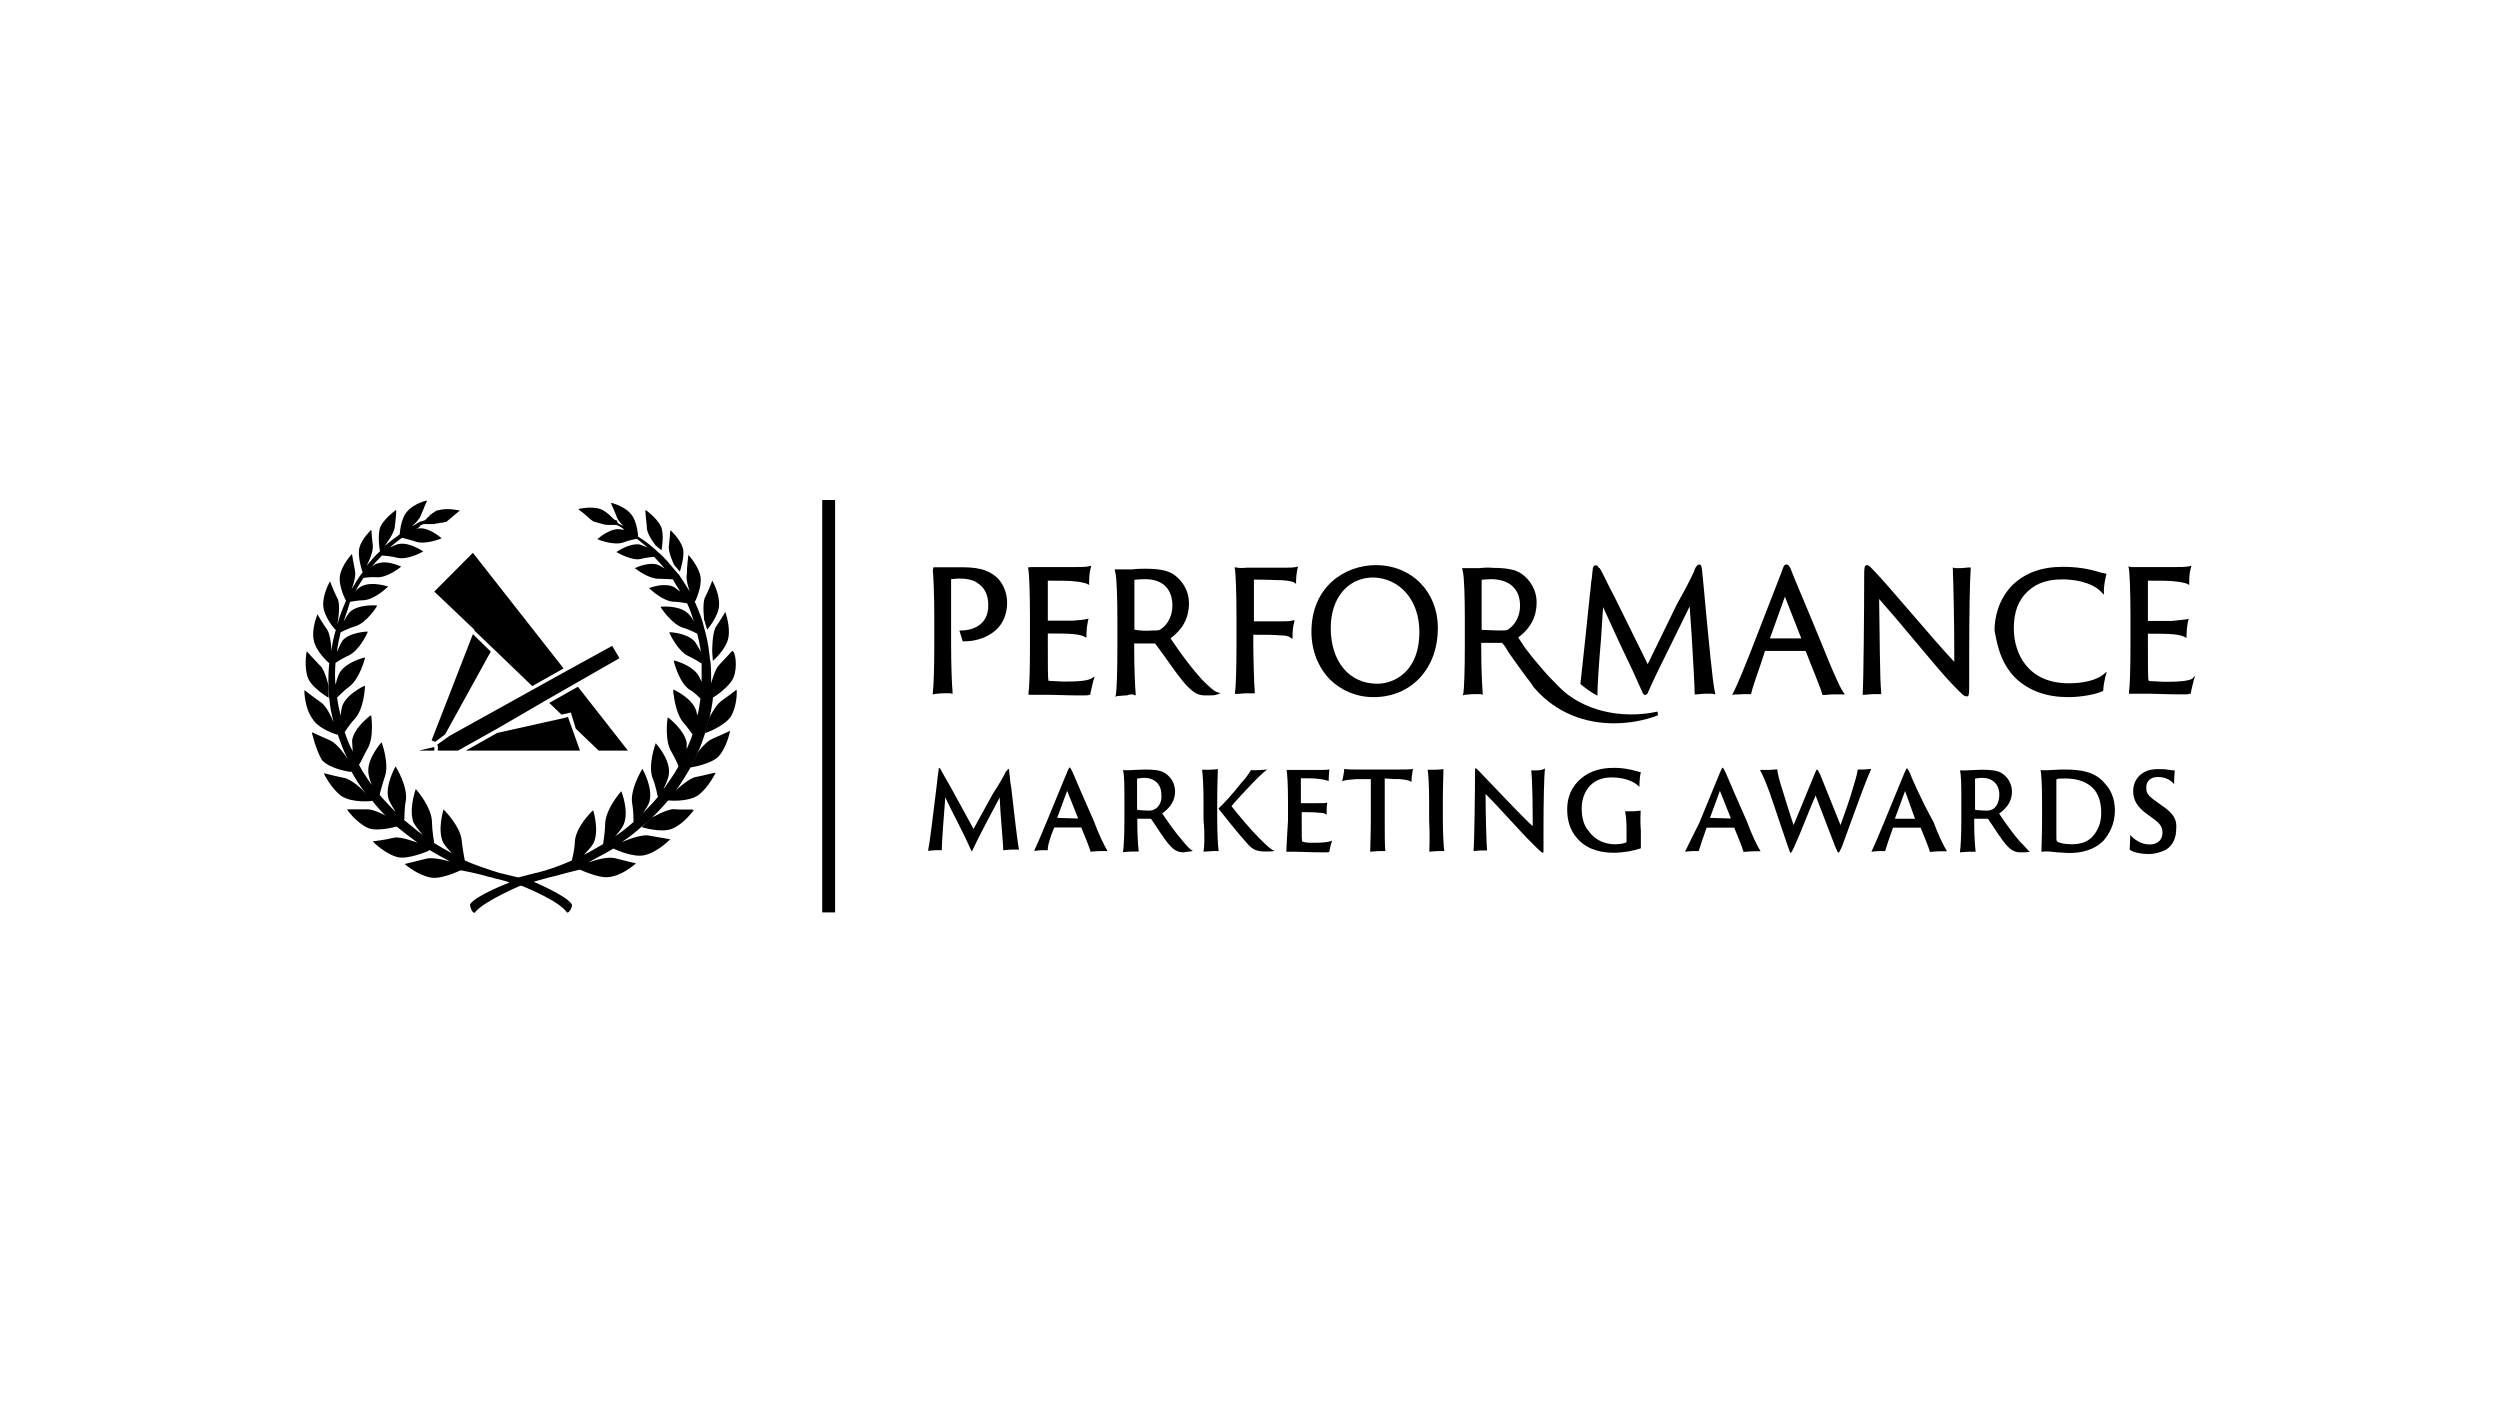<?xml version="1.0" encoding="UTF-8"?> <svg xmlns="http://www.w3.org/2000/svg" width="230" height="130" viewBox="0 0 230 130" fill="none"><g clip-path="url(#clip0_3903_28848)"><path d="M88.456 58.005H88.265L88.322 58.201C88.379 58.338 88.456 58.671 88.513 58.808L88.57 59.004H88.704C89.888 59.004 90.938 58.593 91.664 57.927C92.313 57.319 92.657 56.438 92.657 55.439C92.657 54.44 92.198 53.617 91.797 53.206C91.148 52.599 90.346 52.188 88.57 52.188C88.035 52.188 87.577 52.188 87.195 52.188C86.928 52.188 86.737 52.188 86.603 52.188C86.412 52.188 86.202 52.188 86.069 52.188H85.878L85.82 52.462C85.878 53.01 85.954 54.695 85.954 56.771V59.396C85.954 61.413 85.897 63.176 85.82 63.705V63.901L86.011 63.842C86.145 63.842 86.47 63.783 86.794 63.783C86.985 63.783 87.329 63.783 87.443 63.783L87.634 63.842V63.646C87.577 63.039 87.501 61.217 87.501 59.337V53.422C87.501 53.363 87.501 53.284 87.501 53.284C87.634 53.284 87.959 53.226 88.284 53.226C88.933 53.226 89.601 53.363 89.926 53.637C90.575 54.048 90.919 54.714 90.919 55.654C90.957 57.652 89.238 58.005 88.456 58.005Z" fill="black"></path><path d="M94.566 52.208L94.624 52.482C94.681 52.893 94.757 54.499 94.757 56.791V59.416C94.757 61.649 94.7 63.333 94.624 63.725V63.921H94.815C94.948 63.921 95.273 63.921 95.731 63.921C95.922 63.921 96.189 63.921 96.514 63.921C97.163 63.921 98.099 63.98 99.398 63.98C99.99 63.98 100.123 63.98 100.181 63.921H100.314V63.784C100.371 63.51 100.505 62.981 100.582 62.648L100.715 62.236L100.391 62.432C99.99 62.628 99.283 62.706 98.023 62.706C97.431 62.706 97.03 62.648 96.705 62.648H96.648C96.514 62.648 96.457 62.648 96.457 62.589C96.4 62.393 96.4 61.179 96.4 59.22V58.28C96.858 58.28 98.309 58.28 98.767 58.338C99.302 58.397 99.55 58.475 99.684 58.534L99.951 58.671V58.397C99.951 58.123 100.009 57.516 100.085 57.183L100.142 56.908L99.875 56.967C99.741 57.026 99.474 57.026 98.634 57.104C98.309 57.104 96.934 57.104 96.4 57.104V53.422C97.507 53.422 98.366 53.422 98.825 53.481C99.417 53.539 99.741 53.618 99.932 53.677L100.2 53.814V53.539C100.2 53.069 100.257 52.521 100.333 52.325L100.391 52.051L100.123 52.109C99.856 52.168 99.264 52.168 99.016 52.168H95.731C95.464 52.168 95.082 52.168 94.872 52.168L94.566 52.208Z" fill="black"></path><path d="M104.288 63.92L104.479 63.979V63.783C104.422 63.117 104.346 61.432 104.346 59.611V59.2C104.938 59.2 105.931 59.2 106.255 59.2C106.255 59.2 106.255 59.2 106.313 59.258C106.504 59.532 106.714 59.807 106.962 60.14C107.688 61.158 108.604 62.49 109.196 63.097C109.845 63.763 110.246 63.979 110.896 63.979C111.43 63.979 111.755 63.979 111.889 63.92L112.29 63.783L111.889 63.646C111.755 63.587 111.354 63.313 110.571 62.51C109.712 61.57 108.795 60.355 108.012 59.2L107.688 58.729C108.871 57.848 109.387 56.771 109.387 55.497C109.387 54.42 108.852 53.48 108.012 52.873C107.42 52.461 106.561 52.324 105.377 52.324C105.11 52.324 104.594 52.324 104.193 52.383C103.868 52.383 103.601 52.383 103.467 52.383C103.276 52.383 103.066 52.383 102.818 52.383H102.551L102.608 52.657C102.742 53.127 102.799 55.086 102.799 56.967V59.591C102.799 61.609 102.742 63.43 102.665 63.901L102.608 64.096L102.799 64.038C102.933 64.038 103.334 63.979 103.658 63.979C103.964 63.861 104.231 63.861 104.288 63.92ZM104.365 57.926V53.343C104.499 53.343 104.766 53.284 105.358 53.284C106.943 53.284 107.859 54.166 107.859 55.713C107.859 56.986 107.134 57.672 106.809 57.867C106.675 58.005 106.484 58.005 106.026 58.005C105.415 58.063 104.689 58.005 104.365 57.926Z" fill="black"></path><path d="M113.757 52.207H113.566L113.624 52.403C113.681 52.873 113.757 54.421 113.757 56.712V59.337C113.757 61.492 113.7 63.255 113.624 63.647V63.842H113.815C113.948 63.842 114.407 63.784 114.598 63.784C114.922 63.784 115.132 63.784 115.247 63.784H115.438V63.588C115.38 63.118 115.304 60.356 115.304 59.278V58.397C116.297 58.397 117.271 58.397 117.806 58.456C118.264 58.456 118.531 58.514 118.722 58.652L118.913 58.789V58.534C118.913 58.123 118.97 57.516 119.047 57.32L119.104 57.045L118.837 57.104C118.646 57.163 118.245 57.163 117.653 57.163C117.252 57.163 115.743 57.163 115.361 57.163C115.361 55.89 115.361 54.538 115.361 53.324C116.603 53.324 117.596 53.383 117.997 53.383C118.722 53.441 118.913 53.52 119.047 53.578L119.238 53.716V53.441C119.238 53.167 119.295 52.638 119.371 52.305L119.429 52.109L119.238 52.168C118.97 52.227 118.455 52.227 118.13 52.227H114.712C114.349 52.266 113.948 52.266 113.757 52.207Z" fill="black"></path><path d="M132.282 57.79C132.282 54.421 129.856 51.992 126.572 51.992C123.746 51.992 120.652 53.951 120.652 58.123C120.652 59.808 121.244 61.355 122.352 62.511C123.402 63.529 124.777 64.136 126.362 64.136C129.856 64.136 132.282 61.492 132.282 57.79ZM130.582 58.123C130.582 61.904 128.157 62.903 126.706 62.903C124.147 62.903 122.428 60.885 122.428 57.77C122.428 55.009 124.013 53.128 126.362 53.128C128.806 53.207 130.582 55.224 130.582 58.123Z" fill="black"></path><path d="M147.064 52.208C147.006 52.071 146.93 52.012 146.796 52.012C146.605 52.012 146.529 52.208 146.529 52.423C146.472 52.756 146.472 53.168 146.395 53.501C146.338 53.912 146.338 54.304 146.262 54.774C145.994 57.398 145.612 61.042 145.402 62.864V62.922L145.46 62.981C145.861 63.314 146.243 63.588 146.701 63.862L146.968 64V63.725C146.968 63.118 147.102 60.964 147.293 58.809C147.35 57.79 147.426 56.713 147.484 55.851C148.076 57.124 148.668 58.476 149.317 59.827C149.909 61.042 150.501 62.315 151.093 63.667C151.15 63.804 151.227 63.941 151.36 63.941C151.494 63.941 151.628 63.745 151.628 63.667C152.277 62.178 153.079 60.63 153.862 59.024C154.396 57.947 154.912 56.87 155.447 55.792C155.504 56.595 155.58 57.614 155.638 58.554C155.771 60.787 155.905 63.079 155.905 63.686V63.882H156.096C156.287 63.882 156.554 63.823 156.955 63.823C157.223 63.823 157.49 63.823 157.547 63.823L157.815 63.882L157.757 63.608C157.566 62.805 157.165 58.554 156.841 55.107L156.783 54.441C156.726 53.775 156.65 53.089 156.592 52.482C156.535 52.149 156.535 51.934 156.325 51.934C156.191 51.934 156.058 52.071 155.924 52.345L155.867 52.541C155.466 53.422 155.007 54.284 154.282 55.577L151.589 61.101L148.496 54.833C148.305 54.5 148.038 53.951 147.77 53.422C147.503 52.874 147.312 52.482 147.178 52.286C147.14 52.267 147.14 52.267 147.064 52.208Z" fill="black"></path><path d="M160.41 63.862C160.734 63.862 160.811 63.862 160.944 63.862H161.078L161.135 63.725C161.269 63.059 161.918 61.375 162.319 60.082L162.376 59.886H166.119C166.578 61.101 167.437 63.118 167.628 63.804L167.685 63.941H167.819C167.952 63.941 168.353 63.882 168.735 63.882C168.869 63.882 169.136 63.882 169.327 63.882H169.728L169.537 63.608C169.136 63.001 168.296 60.983 167.704 59.494C166.387 56.263 164.878 52.756 164.878 52.678C164.687 52.13 164.553 51.934 164.343 51.934C164.133 51.934 164.076 52.13 163.885 52.678L161.002 60.102C160.41 61.59 159.894 62.864 159.493 63.667L159.359 63.941L159.627 63.882C159.741 63.921 160.085 63.862 160.41 63.862ZM162.835 58.73L164.21 54.891L165.718 58.73H162.835Z" fill="black"></path><path d="M181.167 62.511C181.167 62.236 181.167 61.904 181.167 61.629C181.167 61.159 181.167 60.611 181.167 59.886C181.167 56.85 181.224 53.285 181.301 52.404V52.208H181.11C180.976 52.208 180.652 52.266 180.384 52.266C180.193 52.266 179.983 52.266 179.85 52.266L179.659 52.208V52.404C179.716 53.677 179.792 57.261 179.792 59.827V60.885C178.933 60.004 177.157 57.927 175.515 56.027C174.197 54.48 172.956 53.069 172.364 52.462C171.963 52.051 171.906 51.992 171.772 51.992C171.505 51.992 171.505 52.266 171.505 53.069C171.505 56.106 171.447 62.569 171.371 63.725V63.921H171.562C171.619 63.921 172.097 63.862 172.288 63.862C172.479 63.862 172.689 63.862 172.88 63.862H173.071V63.666C172.937 62.53 172.937 58.202 172.88 55.107C173.663 55.988 174.923 57.457 176.107 58.887C177.558 60.63 178.933 62.256 179.582 62.922C180.575 63.941 180.69 64.058 180.9 64.058C181.167 64.136 181.167 63.921 181.167 62.511Z" fill="black"></path><path d="M185.501 62.452C186.742 63.588 188.327 64.136 190.294 64.136C191.535 64.136 192.853 63.862 193.445 63.588L193.502 63.529V63.47C193.502 63.137 193.636 62.53 193.693 62.256L193.827 61.786L193.426 62.118C192.777 62.589 191.65 62.863 190.332 62.863C186.59 62.863 185.272 60.16 185.272 57.809C185.272 56.321 185.673 55.243 186.513 54.44C187.105 53.892 187.964 53.304 189.74 53.304C191.574 53.304 192.834 53.911 193.292 54.44L193.56 54.714V54.303C193.56 53.833 193.693 53.226 193.75 52.952L193.808 52.814L193.674 52.756C193.617 52.756 193.483 52.697 193.349 52.697C192.7 52.501 191.574 52.148 189.798 52.148C187.831 52.148 186.322 52.697 185.138 53.833C183.821 55.184 183.496 56.869 183.496 58.005C183.668 58.73 183.859 60.885 185.501 62.452Z" fill="black"></path><path d="M201.675 62.452C201.274 62.648 200.567 62.726 199.307 62.726C198.715 62.726 198.314 62.667 197.989 62.667H197.932C197.798 62.667 197.741 62.667 197.665 62.608C197.607 62.413 197.608 61.198 197.608 59.239V58.299C198.066 58.299 199.517 58.299 199.975 58.358C200.51 58.417 200.758 58.495 200.892 58.554L201.159 58.691V58.417C201.159 58.142 201.217 57.535 201.293 57.202L201.35 56.928L201.083 56.987C200.949 56.987 200.682 57.046 199.842 57.124C199.517 57.124 198.142 57.124 197.608 57.124V53.422C198.715 53.422 199.574 53.422 200.033 53.481C200.625 53.539 200.949 53.618 201.14 53.677L201.408 53.814V53.539C201.408 53.069 201.465 52.521 201.541 52.325L201.598 52.051L201.331 52.109C201.064 52.168 200.472 52.168 200.224 52.168H196.939C196.672 52.168 196.29 52.168 196.08 52.168L195.812 52.109L195.87 52.384C195.927 52.795 196.003 54.401 196.003 56.693V59.318C196.003 61.551 195.946 63.235 195.87 63.627V63.823H196.061C196.194 63.823 196.519 63.823 196.977 63.823C197.168 63.823 197.436 63.823 197.76 63.823C198.41 63.823 199.345 63.882 200.644 63.882C201.236 63.882 201.369 63.882 201.427 63.823H201.56V63.686C201.618 63.412 201.751 62.883 201.828 62.55L201.961 62.138L201.675 62.452Z" fill="black"></path><path d="M136.158 52.266C135.833 52.266 135.566 52.266 135.432 52.266C135.241 52.266 135.031 52.266 134.783 52.266H134.516L134.573 52.54C134.707 53.01 134.764 54.969 134.764 56.849V59.474C134.764 61.491 134.707 63.313 134.63 63.783L134.573 63.979L134.764 63.92C134.898 63.92 135.299 63.861 135.623 63.861C135.891 63.861 136.158 63.861 136.215 63.861L136.406 63.92V63.724C136.349 63.058 136.272 61.374 136.272 59.552V59.141C136.864 59.141 137.857 59.141 138.182 59.141C138.182 59.141 138.182 59.141 138.239 59.2C138.43 59.395 138.64 59.748 138.831 60.081C139.366 60.825 140.015 61.766 140.531 62.432C140.932 62.902 141.123 63.313 141.18 63.313C143.223 65.664 145.916 66.545 148.475 66.545C149.926 66.545 151.358 66.271 152.542 65.801L152.485 65.468C149.067 66.212 145.515 65.331 143.414 63.176L142.631 62.373C142.23 61.962 141.715 61.354 141.046 60.551L140.722 60.14C140.454 59.807 140.187 59.474 139.996 59.121L139.671 58.651C140.855 57.77 141.371 56.692 141.371 55.419C141.371 54.342 140.836 53.402 139.996 52.794C139.404 52.383 138.545 52.246 137.361 52.246C137.074 52.207 136.616 52.207 136.158 52.266ZM139.843 55.713C139.843 56.986 139.118 57.672 138.793 57.868C138.659 58.005 138.468 58.005 138.01 58.005C137.361 58.005 136.635 57.946 136.311 57.946V53.343C136.444 53.343 136.712 53.284 137.304 53.284C138.927 53.343 139.843 54.224 139.843 55.713Z" fill="black"></path><path d="M92.849 71.013C92.849 70.739 92.792 70.739 92.792 70.739C92.735 70.739 92.735 70.797 92.525 71.013C92.257 71.561 91.99 72.031 91.341 73.03L89.565 76.262L87.464 72.423C87.14 71.875 86.739 71.15 86.548 70.797C86.49 70.739 86.49 70.66 86.414 70.66C86.357 70.66 86.357 70.66 86.357 70.797C86.299 71.267 86.223 71.737 86.166 72.345C85.898 74.636 85.516 77.672 85.383 78.28C85.516 78.28 85.784 78.221 86.108 78.221C86.242 78.221 86.51 78.221 86.643 78.221C86.643 77.477 86.834 75.048 86.968 73.363C87.617 74.774 88.61 76.536 89.336 78.221C89.393 78.358 89.393 78.358 89.469 78.221C90.118 76.811 91.169 74.911 91.971 73.363C92.028 74.989 92.296 77.477 92.296 78.221C92.429 78.221 92.83 78.162 93.155 78.162C93.479 78.162 93.689 78.162 93.747 78.162C93.613 77.555 93.288 74.656 93.021 72.364C92.926 72.012 92.926 71.483 92.849 71.013Z" fill="black"></path><path d="M96.993 76.125H99.418C99.418 76.125 99.418 76.125 99.475 76.125C99.743 76.791 100.201 77.869 100.335 78.358C100.468 78.358 100.869 78.299 101.251 78.299C101.385 78.299 101.652 78.299 101.901 78.299C101.633 77.888 101.041 76.674 100.659 75.596C99.8 73.638 98.826 71.424 98.692 71.072C98.501 70.66 98.425 70.602 98.425 70.602C98.368 70.602 98.291 70.739 98.158 71.072L96.248 75.714C95.79 76.85 95.389 77.731 95.141 78.28C95.274 78.28 95.542 78.221 95.866 78.221C96.134 78.221 96.267 78.221 96.401 78.221C96.344 77.888 96.668 76.87 96.993 76.125ZM97.26 75.244L98.177 72.756L99.17 75.244V75.303L97.26 75.244C97.26 75.322 97.26 75.322 97.26 75.244Z" fill="black"></path><path d="M109.748 78.279C109.557 78.221 109.213 77.868 108.831 77.398C108.182 76.654 107.514 75.713 106.922 74.832C107.705 74.284 108.106 73.618 108.106 72.814C108.106 72.07 107.705 71.463 107.189 71.13C106.788 70.856 106.139 70.797 105.356 70.797C104.955 70.797 104.115 70.856 103.904 70.856C103.714 70.856 103.503 70.856 103.312 70.856C103.446 71.267 103.446 72.344 103.446 73.755V75.498C103.446 76.771 103.389 77.986 103.312 78.397C103.446 78.397 103.904 78.338 104.172 78.338C104.439 78.338 104.63 78.338 104.764 78.338C104.706 77.868 104.63 76.85 104.63 75.635V75.38C104.63 75.322 104.63 75.322 104.687 75.322C105.012 75.322 105.547 75.322 105.795 75.322C105.852 75.322 105.852 75.322 105.929 75.38C106.33 75.929 107.113 77.261 107.705 77.868C108.029 78.201 108.354 78.416 108.888 78.416C109.156 78.358 109.538 78.358 109.748 78.279ZM106.253 74.44C106.12 74.499 105.986 74.577 105.719 74.577C105.26 74.577 104.859 74.519 104.668 74.519C104.668 74.519 104.611 74.519 104.611 74.381V71.678C104.611 71.62 104.611 71.62 104.668 71.62C104.802 71.62 104.993 71.561 105.26 71.561C106.177 71.561 106.845 72.109 106.845 73.108C106.922 73.774 106.597 74.244 106.253 74.44Z" fill="black"></path><path d="M113.301 74.166C113.492 73.892 114.81 72.481 115.268 72.011C115.994 71.267 116.376 70.934 116.586 70.797C116.395 70.797 115.994 70.856 115.478 70.856C115.344 70.856 115.153 70.856 115.077 70.856C115.02 70.993 114.619 71.6 114.16 72.07C113.435 73.01 112.575 73.951 112.117 74.362V74.421C112.843 75.302 113.759 76.516 114.619 77.457C115.268 78.26 115.669 78.338 116.528 78.338C116.796 78.338 117.178 78.338 117.254 78.279C117.063 78.221 116.719 78.005 115.803 77.065C115.058 76.321 113.817 74.852 113.301 74.166Z" fill="black"></path><path d="M110.724 78.358C110.857 78.358 111.315 78.299 111.583 78.299C111.774 78.299 111.984 78.299 112.117 78.299C112.06 78.025 111.984 76.615 111.984 75.4V73.657C111.984 72.246 112.041 71.169 112.041 70.758C111.907 70.758 111.64 70.817 111.182 70.817C110.991 70.817 110.724 70.817 110.59 70.817C110.647 71.15 110.724 72.305 110.724 73.716V75.459C110.857 76.732 110.8 77.947 110.724 78.358Z" fill="black"></path><path d="M118.344 78.358C118.477 78.358 118.802 78.358 119.203 78.358C119.738 78.358 120.444 78.416 121.762 78.416C122.163 78.416 122.297 78.416 122.297 78.358C122.354 78.084 122.43 77.613 122.564 77.339C122.239 77.476 121.705 77.535 120.922 77.535C120.521 77.535 120.272 77.535 120.005 77.476C119.948 77.476 119.814 77.418 119.814 77.418C119.757 77.359 119.757 77.085 119.757 75.322V74.773C119.757 74.773 119.757 74.715 119.814 74.715C120.005 74.715 121.055 74.715 121.323 74.773C121.724 74.773 121.915 74.832 122.048 74.969C122.048 74.695 122.048 74.166 122.106 73.833C121.972 73.892 121.781 73.892 121.246 73.892C120.922 73.892 119.929 73.892 119.738 73.892C119.738 73.892 119.68 73.892 119.68 73.833V71.6C119.68 71.6 119.68 71.6 119.738 71.6C120.387 71.6 120.979 71.6 121.323 71.659C121.857 71.718 122.048 71.796 122.239 71.855C122.239 71.385 122.297 70.915 122.297 70.777C122.106 70.836 121.705 70.836 121.38 70.836H119.146C118.878 70.836 118.554 70.836 118.363 70.836C118.42 71.11 118.497 72.05 118.497 73.735V75.478C118.42 76.869 118.344 77.946 118.344 78.358Z" fill="black"></path><path d="M128.808 71.678C129.4 71.737 129.725 71.816 129.858 71.953C129.858 71.541 129.916 71.15 129.992 70.738C129.801 70.797 129.076 70.797 128.407 70.797H125.256C124.397 70.797 123.939 70.797 123.671 70.738C123.671 71.013 123.538 71.62 123.48 71.874C123.805 71.737 124.13 71.737 124.798 71.678C125.39 71.678 125.657 71.678 126.116 71.678V75.459C126.116 76.732 126.058 77.947 126.058 78.358C126.249 78.358 126.593 78.299 126.918 78.299C127.109 78.299 127.319 78.299 127.452 78.299C127.395 77.888 127.395 76.615 127.395 75.4V71.62C128.083 71.678 128.464 71.678 128.808 71.678Z" fill="black"></path><path d="M131.5 78.358C131.634 78.358 132.035 78.299 132.283 78.299C132.532 78.299 132.818 78.299 132.875 78.299C132.818 78.025 132.742 76.615 132.742 75.4V73.657C132.742 72.246 132.799 71.169 132.799 70.758C132.742 70.758 132.398 70.817 131.94 70.817C131.749 70.817 131.481 70.817 131.348 70.817C131.405 71.15 131.481 72.305 131.481 73.716V75.459C131.558 76.732 131.5 77.947 131.5 78.358Z" fill="black"></path><path d="M141.41 70.876C141.219 70.876 141.009 70.876 140.875 70.876C141.009 72.149 141.009 74.911 141.009 76.007C140.016 75.126 137.132 72.031 136.082 70.954C135.891 70.758 135.815 70.68 135.757 70.68C135.7 70.68 135.7 70.739 135.7 71.228C135.7 72.971 135.643 77.437 135.566 78.299C135.624 78.299 136.158 78.24 136.216 78.24C136.407 78.24 136.617 78.24 136.808 78.24C136.75 77.496 136.674 75.067 136.674 73.05C137.915 74.264 139.958 76.615 140.951 77.575C141.601 78.24 141.868 78.456 141.944 78.456C142.021 78.456 142.002 78.397 142.002 77.653V76.164C142.002 73.735 142.059 71.306 142.135 70.699C142.002 70.797 141.677 70.876 141.41 70.876Z" fill="black"></path><path d="M150.94 74.578C150.806 74.578 150.615 74.636 150.157 74.636C149.966 74.636 149.622 74.636 149.507 74.636C149.565 74.911 149.641 75.518 149.641 76.184V77.203C149.641 77.398 149.641 77.477 149.641 77.477C149.45 77.614 148.915 77.673 148.591 77.673C147.731 77.673 146.758 77.34 146.166 76.458C145.765 76.047 145.516 75.322 145.516 74.362C145.516 73.481 145.841 72.737 146.299 72.266C146.758 71.796 147.407 71.522 148.266 71.522C149.717 71.522 150.558 72.07 150.825 72.403C150.825 71.933 150.882 71.267 150.959 71.052C150.691 70.993 149.717 70.641 148.534 70.641C147.884 70.641 146.758 70.699 145.765 71.385C144.982 71.933 144.18 72.874 144.18 74.48C144.18 75.557 144.504 76.439 145.039 77.046C145.765 77.986 147.006 78.456 148.457 78.456C149.316 78.456 150.367 78.26 150.959 78.045C150.959 77.908 150.959 77.712 150.959 77.163V76.419C150.882 75.518 150.94 74.852 150.94 74.578Z" fill="black"></path><path d="M155.023 78.358C155.157 78.358 155.424 78.299 155.749 78.299C156.016 78.299 156.15 78.299 156.284 78.299C156.417 77.829 156.742 76.889 157.009 76.145C157.009 76.145 157.009 76.145 157.067 76.145H159.492C159.492 76.145 159.492 76.145 159.549 76.145C159.816 76.811 160.275 77.888 160.408 78.378C160.542 78.378 160.943 78.319 161.325 78.319C161.459 78.319 161.726 78.319 161.974 78.319C161.707 77.908 161.115 76.693 160.733 75.616C159.874 73.657 158.9 71.444 158.766 71.091C158.575 70.68 158.499 70.621 158.499 70.621C158.442 70.621 158.365 70.758 158.232 71.091L156.322 75.734C155.73 76.928 155.272 77.81 155.023 78.358ZM157.315 75.244L158.232 72.756L159.224 75.244V75.302L157.315 75.244C157.315 75.322 157.315 75.322 157.315 75.244Z" fill="black"></path><path d="M167.437 71.208C167.303 71.013 167.246 70.797 167.169 70.797C167.112 70.797 167.112 70.856 166.978 71.13L165.011 75.909C164.744 75.165 164.095 73.01 163.961 72.599C163.694 71.796 163.56 71.189 163.503 70.778C163.369 70.778 162.968 70.836 162.644 70.836C162.319 70.836 161.994 70.836 161.918 70.836C162.185 71.306 162.51 72.109 162.835 72.991L164.477 77.849C164.668 78.319 164.668 78.456 164.744 78.456C164.801 78.456 164.878 78.319 165.069 77.907C165.603 76.771 166.52 74.342 167.036 73.187L168.869 77.966C169.002 78.24 169.06 78.436 169.136 78.436C169.213 78.436 169.27 78.299 169.461 77.888C170.186 75.929 170.969 73.716 171.237 73.03C171.638 71.953 171.962 71.15 172.153 70.738C172.02 70.738 171.695 70.797 171.37 70.797C171.179 70.797 171.046 70.797 170.912 70.797C170.855 71.267 170.645 71.933 170.377 72.815C170.11 73.755 169.652 74.969 169.327 75.909L167.437 71.208Z" fill="black"></path><path d="M175.724 71.15C175.533 70.738 175.456 70.68 175.456 70.68C175.399 70.68 175.323 70.817 175.189 71.15L173.279 75.792C172.821 76.928 172.42 77.81 172.172 78.358C172.306 78.358 172.573 78.299 172.898 78.299C173.165 78.299 173.299 78.299 173.432 78.299C173.566 77.829 173.89 76.889 174.158 76.145C174.158 76.145 174.158 76.145 174.215 76.145H176.64C176.64 76.145 176.64 76.145 176.698 76.145C176.965 76.811 177.423 77.888 177.557 78.378C177.691 78.378 178.092 78.319 178.473 78.319C178.607 78.319 178.874 78.319 179.123 78.319C178.855 77.907 178.263 76.693 177.881 75.616C176.774 73.637 175.838 71.483 175.724 71.15ZM176.182 75.322H174.349C174.349 75.322 174.349 75.322 174.349 75.263L175.265 72.776L176.182 75.322C176.239 75.322 176.239 75.322 176.182 75.322Z" fill="black"></path><path d="M185.827 77.417C185.178 76.673 184.51 75.733 183.918 74.852C184.701 74.303 185.102 73.637 185.102 72.834C185.102 72.09 184.701 71.482 184.185 71.149C183.784 70.875 183.135 70.816 182.352 70.816C181.951 70.816 181.111 70.875 180.901 70.875C180.71 70.875 180.5 70.875 180.309 70.875C180.442 71.287 180.442 72.364 180.442 73.774V75.517C180.442 76.791 180.385 78.005 180.309 78.416C180.442 78.416 180.901 78.358 181.168 78.358C181.435 78.358 181.626 78.358 181.76 78.358C181.703 77.888 181.626 76.869 181.626 75.654V75.38C181.626 75.322 181.626 75.322 181.683 75.322C182.008 75.322 182.543 75.322 182.791 75.322C182.848 75.322 182.848 75.322 182.925 75.38C183.326 75.929 184.109 77.261 184.701 77.868C185.025 78.201 185.35 78.416 185.885 78.416C186.209 78.416 186.61 78.416 186.744 78.358C186.553 78.221 186.305 77.888 185.827 77.417ZM183.345 74.44C183.211 74.499 183.077 74.577 182.81 74.577C182.352 74.577 181.951 74.519 181.76 74.519C181.76 74.519 181.703 74.519 181.703 74.381V71.678C181.703 71.62 181.703 71.62 181.76 71.62C181.894 71.62 182.084 71.561 182.352 71.561C183.268 71.561 183.937 72.109 183.937 73.108C183.937 73.774 183.669 74.244 183.345 74.44Z" fill="black"></path><path d="M189.969 70.797C189.243 70.797 188.651 70.856 188.384 70.856C188.116 70.856 187.849 70.856 187.734 70.856C187.792 71.13 187.868 71.992 187.868 73.696V75.517C187.868 77.006 187.811 77.868 187.811 78.358C188.403 78.299 188.727 78.358 189.262 78.416C189.587 78.416 189.988 78.475 190.37 78.475C192.069 78.475 193.005 77.868 193.52 77.339C194.055 76.732 194.571 75.792 194.571 74.577C194.571 73.363 194.112 72.56 193.654 72.09C192.795 71.012 191.477 70.797 189.969 70.797ZM192.47 77.006C191.935 77.555 191.229 77.672 190.561 77.672C189.892 77.672 189.377 77.535 189.243 77.398C189.186 77.339 189.186 77.202 189.186 76.85C189.186 76.575 189.186 76.046 189.186 74.969V73.618C189.186 72.677 189.186 71.933 189.186 71.737C189.186 71.737 189.186 71.678 189.243 71.678C189.377 71.62 189.701 71.62 190.026 71.62C191.133 71.62 192.126 71.953 192.718 72.697C193.177 73.304 193.31 74.048 193.31 74.793C193.329 75.655 193.005 76.458 192.47 77.006Z" fill="black"></path><path d="M198.775 74.029L198.317 73.696C197.534 73.147 197.457 72.893 197.457 72.423C197.457 71.874 197.858 71.483 198.508 71.483C199.367 71.483 199.825 71.894 200.016 72.148C200.016 71.6 200.073 70.934 200.073 70.875C200.016 70.875 199.806 70.875 199.481 70.817C199.214 70.758 198.89 70.758 198.489 70.758C197.037 70.758 196.254 71.698 196.254 72.775C196.254 73.52 196.522 74.186 197.572 74.93L198.03 75.263C198.813 75.811 198.947 76.144 198.947 76.615C198.947 77.222 198.546 77.692 197.763 77.692C196.98 77.692 196.312 77.222 195.987 76.81C195.987 77.222 195.93 77.947 195.93 78.162C196.254 78.436 197.037 78.573 197.706 78.573C198.164 78.573 198.756 78.436 199.291 78.162C200.016 77.692 200.207 76.889 200.207 76.34C200.303 75.459 200.035 74.852 198.775 74.029Z" fill="black"></path><path d="M76.829 46H75.644V83.941H76.829V46Z" fill="black"></path><path d="M52.977 79.828C52.92 79.828 52.92 79.887 52.844 79.887C52.901 79.828 52.977 79.828 52.977 79.828Z" fill="black"></path><path d="M50.859 80.649C51.05 80.591 51.318 80.512 51.585 80.375C51.337 80.434 51.069 80.571 50.859 80.649Z" fill="black"></path><path d="M40.223 68.507L40.28 68.644V69.055H42.132L45.875 66.959L50.286 64.393L56.989 60.554L56.32 59.418L52.043 61.769L41.349 67.704L40.223 68.507Z" fill="black"></path><path d="M52.251 65.961L51.792 66.079L45.739 67.43L42.855 69.056H53.358L52.441 66.49L52.251 65.961Z" fill="black"></path><path d="M38.523 69.056H39.956V68.723L38.523 69.056Z" fill="black"></path><path d="M40.948 67.566L45.149 59.946L43.507 58.34L39.707 68.114L40.032 68.251L40.948 67.566Z" fill="black"></path><path d="M43.639 57.931V58.009L45.605 59.889L48.966 63.121L51.85 61.495L43.505 50.859L39.953 54.424L43.639 57.931Z" fill="black"></path><path d="M57.769 69.056L53.166 63.18L50.531 64.668L51.658 65.746L52.517 65.55L52.975 67.038L55.076 69.056H57.769Z" fill="black"></path><path d="M30.233 64.198V63.258C30.233 63.2 30.233 63.121 30.233 63.121C30.233 63.121 29.908 61.633 29.45 61.241C28.991 60.771 28.266 59.968 28.266 59.968C28.266 59.909 28.208 59.968 28.208 59.968C28.208 59.968 27.941 61.378 28.342 62.396C28.724 63.317 30.233 64.198 30.233 64.198Z" fill="black"></path><path d="M36.67 75.989C36.727 75.989 36.727 75.93 36.67 75.93L35.944 75.264C35.887 75.264 35.887 75.205 35.81 75.205C35.81 75.205 34.493 74.461 33.844 74.461C33.118 74.461 32.01 74.461 32.01 74.461C31.953 74.461 31.953 74.461 31.953 74.52C31.953 74.52 32.812 75.734 33.92 76.204C34.894 76.537 36.67 75.989 36.67 75.989Z" fill="black"></path><path d="M64.016 71.483C63.29 71.62 62.049 72.834 62.049 72.834C62.049 72.834 61.992 72.893 61.915 72.971L61.457 73.579C61.457 73.637 61.457 73.637 61.457 73.637C61.457 73.637 63.233 73.833 64.226 73.167C65.142 72.501 65.811 71.15 65.811 71.15C65.811 71.091 65.811 71.091 65.754 71.091C65.792 71.071 64.742 71.346 64.016 71.483Z" fill="black"></path><path d="M67.166 67.233C67.166 67.233 66.173 67.703 65.524 67.978C64.99 68.173 64.207 69.192 64.207 69.192C64.207 69.251 64.149 69.329 64.149 69.329L63.5 70.543C63.5 70.602 63.5 70.602 63.557 70.602C63.557 70.602 65.391 70.328 66.116 69.584C66.899 68.722 67.166 67.233 67.166 67.233C67.224 67.233 67.166 67.174 67.166 67.233Z" fill="black"></path><path d="M67.758 63.453C67.758 63.453 66.899 64.119 66.307 64.53C65.849 64.863 65.257 66.019 65.257 66.019C65.257 66.078 65.2 66.156 65.2 66.156L64.875 67.371C64.875 67.429 64.875 67.429 64.932 67.429C64.932 67.429 66.632 66.822 67.224 65.941C67.816 65.001 67.816 63.532 67.758 63.453C67.816 63.453 67.816 63.453 67.758 63.453Z" fill="black"></path><path d="M65.523 59.808C65.523 59.867 65.523 59.945 65.523 60.004L65.581 60.748C65.581 60.807 65.638 60.807 65.638 60.748C65.638 60.748 66.822 59.73 67.013 58.652C67.204 57.634 66.746 56.361 66.746 56.361C66.746 56.302 66.688 56.302 66.688 56.361C66.688 56.361 66.23 57.164 65.829 57.712C65.523 58.339 65.523 59.808 65.523 59.808Z" fill="black"></path><path d="M64.855 57.262L65.045 57.869C65.045 57.928 65.103 57.928 65.103 57.869C65.103 57.869 66.153 56.655 66.153 55.636C66.21 54.618 65.561 53.482 65.561 53.482C65.561 53.423 65.504 53.423 65.504 53.482C65.504 53.482 65.179 54.363 64.855 54.97C64.587 55.577 64.797 57.125 64.797 57.125C64.855 57.125 64.855 57.184 64.855 57.262Z" fill="black"></path><path d="M62.104 52.072L62.505 52.542C62.505 52.601 62.562 52.542 62.562 52.542C62.562 52.542 63.02 51.19 62.829 50.446C62.562 49.565 61.722 48.82 61.722 48.82C61.665 48.82 61.665 48.82 61.665 48.82C61.665 48.82 61.607 49.702 61.531 50.231C61.455 50.76 61.989 51.915 61.989 51.915C62.027 51.935 62.027 51.993 62.104 52.072Z" fill="black"></path><path d="M60.273 50.115C60.273 50.173 60.33 50.173 60.406 50.252L60.807 50.585C60.864 50.585 60.864 50.585 60.864 50.585C60.864 50.585 61.132 49.174 60.807 48.43C60.406 47.627 59.432 46.941 59.432 46.941C59.375 46.941 59.375 46.941 59.375 47C59.375 47 59.432 47.882 59.509 48.41C59.413 49.037 60.273 50.115 60.273 50.115Z" fill="black"></path><path d="M52.845 79.906C52.903 79.906 52.903 79.848 52.979 79.848ZM51.203 80.514C51.337 80.455 51.471 80.455 51.604 80.376Z" fill="black"></path><path d="M67.49 62.316C67.089 63.257 65.657 64.138 65.657 64.138C65.599 64.138 65.599 64.138 65.599 64.079V64.138C65.542 64.804 65.409 65.411 65.275 66.018C65.141 66.489 65.007 66.959 64.874 67.429C64.683 68.036 64.473 68.643 64.225 69.172C64.034 69.642 63.766 70.112 63.575 70.523C63.117 71.327 62.659 72.071 62.124 72.815C61.933 73.09 61.723 73.285 61.532 73.56C61.074 74.108 60.539 74.696 60.023 75.185C59.756 75.46 59.489 75.734 59.164 75.93C58.572 76.478 57.923 77.007 57.197 77.477C57.522 77.34 58.973 76.733 59.699 76.87C60.425 77.007 61.608 77.203 61.608 77.203C61.666 77.203 61.666 77.262 61.608 77.262C61.608 77.262 60.501 78.398 59.317 78.672C58.209 78.946 56.434 78.065 56.434 78.065C55.899 78.398 55.383 78.672 54.849 78.946C54.581 79.083 54.39 79.221 54.123 79.358C54.849 79.083 55.899 78.809 56.548 78.946C57.274 79.142 58.458 79.416 58.458 79.416C58.515 79.416 58.515 79.475 58.458 79.475C58.458 79.475 57.274 80.552 56.032 80.689C55.116 80.827 53.397 80.023 53.397 80.023C53.34 80.023 53.264 80.023 53.264 80.023C53.264 80.023 51.889 80.356 50.896 80.631C50.762 80.689 50.571 80.689 50.361 80.768C49.826 80.905 49.177 81.101 49.177 81.101C49.12 81.101 49.12 81.16 49.177 81.16C49.177 81.16 52.061 82.374 52.595 83.177C52.729 83.373 52.328 84.117 52.137 83.921C51.411 82.844 47.993 81.493 47.993 81.493C47.936 81.493 47.859 81.493 47.859 81.493C47.859 81.493 44.518 82.903 43.716 83.921C43.525 84.196 43.181 83.373 43.258 83.177C43.792 82.374 46.809 81.218 46.809 81.218C46.867 81.218 46.867 81.16 46.809 81.16C46.809 81.16 45.95 80.885 45.568 80.827C45.377 80.768 45.167 80.689 45.033 80.689C43.983 80.356 42.474 80.082 42.474 80.082C42.417 80.082 42.341 80.082 42.341 80.082C42.341 80.082 40.699 80.885 39.706 80.748C38.464 80.552 37.281 79.534 37.281 79.534C37.223 79.534 37.281 79.475 37.281 79.475C37.281 79.475 38.464 79.201 39.19 79.005C39.916 78.809 41.482 79.279 41.482 79.279C41.539 79.279 41.539 79.279 41.615 79.338C41.615 79.338 41.615 79.338 41.558 79.338C40.909 79.005 40.183 78.594 39.515 78.202C39.515 78.202 39.515 78.202 39.457 78.202V78.261C39.457 78.261 37.681 79.064 36.631 78.868C35.447 78.594 34.34 77.458 34.34 77.458C34.282 77.399 34.34 77.399 34.34 77.399C34.34 77.399 35.524 77.262 36.249 77.066C36.899 76.929 38.426 77.536 38.426 77.536C37.777 77.066 37.185 76.596 36.593 76.126C36.268 75.851 36.001 75.577 35.734 75.323C35.199 74.774 34.684 74.245 34.225 73.638C34.225 73.638 34.225 73.697 34.168 73.697C34.168 73.697 32.392 73.893 31.399 73.227C30.482 72.561 29.814 71.209 29.814 71.209C29.814 71.15 29.814 71.15 29.871 71.15C29.871 71.15 30.922 71.425 31.647 71.562C32.373 71.699 33.423 72.698 33.691 73.05C33.156 72.384 32.697 71.64 32.316 70.954C32.316 70.954 32.316 71.013 32.258 71.013C32.258 71.013 30.482 70.817 29.623 69.936C29.031 68.917 28.706 67.448 28.706 67.448C28.706 67.389 28.706 67.389 28.764 67.389C28.764 67.389 29.757 67.86 30.406 68.134C30.998 68.408 31.781 69.485 31.991 69.818C31.59 69.074 31.342 68.33 31.074 67.585C31.074 67.585 31.074 67.585 31.017 67.585C31.017 67.585 29.318 67.115 28.726 66.097C28 65.078 28 63.531 28 63.531C28 63.531 28 63.472 28.057 63.531C28.057 63.531 28.917 64.197 29.509 64.608C30.043 64.941 30.502 66.018 30.692 66.43C30.502 65.764 30.368 65.019 30.291 64.275C30.234 63.942 30.234 63.531 30.234 63.198C30.177 62.453 30.234 61.709 30.291 60.965C30.291 60.965 30.291 60.965 30.234 60.965C30.234 60.965 29.05 59.946 28.859 58.869C28.649 57.87 29.184 56.577 29.184 56.577C29.184 56.518 29.241 56.518 29.241 56.577C29.241 56.577 29.7 57.38 30.101 57.929C30.425 58.399 30.502 59.809 30.502 59.888C30.559 59.221 30.692 58.614 30.902 57.929C30.902 57.929 30.902 57.929 30.845 57.929C30.845 57.929 29.795 56.793 29.738 55.696C29.68 54.677 30.33 53.541 30.33 53.541C30.33 53.482 30.387 53.482 30.387 53.541C30.387 53.541 30.712 54.422 31.036 55.03C31.361 55.637 31.093 57.047 31.036 57.459C31.227 56.714 31.494 56.048 31.819 55.304C31.819 55.304 31.819 55.304 31.819 55.245C31.819 55.245 31.093 53.894 31.285 52.895C31.475 51.955 32.335 51.014 32.335 51.014C32.392 50.956 32.392 51.014 32.392 51.014C32.392 51.014 32.526 51.896 32.659 52.503C32.793 53.051 32.392 54.129 32.335 54.246C32.659 53.698 32.984 53.11 33.385 52.62C33.385 52.62 33.385 52.62 33.328 52.562C33.328 52.562 32.869 51.21 33.06 50.407C33.251 49.604 34.111 48.781 34.111 48.781C34.168 48.781 34.168 48.781 34.168 48.781C34.168 48.781 34.225 49.663 34.302 50.192C34.359 50.858 33.767 52.013 33.71 52.072C34.111 51.602 34.492 51.132 34.951 50.72C34.951 50.72 34.951 50.72 34.951 50.662C34.951 50.662 34.684 49.251 35.008 48.429C35.428 47.626 36.402 46.94 36.402 46.94C36.459 46.94 36.459 46.94 36.459 46.999C36.459 46.999 36.402 47.88 36.326 48.409C36.326 49.016 35.466 50.094 35.409 50.231C35.867 49.819 36.326 49.486 36.784 49.153C36.784 49.153 36.784 49.153 36.784 49.095C36.784 49.095 36.841 47.684 37.51 46.999C38.102 46.333 39.209 46.059 39.209 46.059C39.267 46.059 39.267 46.059 39.267 46.117C39.267 46.117 38.942 46.862 38.732 47.391C38.598 47.802 37.949 48.409 37.873 48.409C37.93 48.409 38.006 48.35 38.006 48.35C38.063 48.35 38.14 48.292 38.14 48.292C38.273 48.233 38.331 48.154 38.464 48.096C38.598 48.037 38.655 47.959 38.789 47.959C38.846 47.959 38.923 47.9 38.98 47.9C39.037 47.9 39.114 47.841 39.114 47.841C39.171 47.782 39.247 47.782 39.247 47.704C39.305 47.645 39.305 47.645 39.381 47.567C39.438 47.508 39.515 47.508 39.515 47.43C39.572 47.371 39.648 47.293 39.706 47.293C39.763 47.234 39.839 47.156 39.897 47.156C39.954 47.097 40.03 47.097 40.088 47.018C40.145 46.96 40.221 46.96 40.279 46.96C41.138 46.685 42.245 46.96 42.245 46.96C42.303 46.96 42.303 47.018 42.245 47.018C42.245 47.018 41.596 47.567 41.195 47.9C41.138 47.959 41.062 48.037 41.004 48.037C41.062 47.978 40.947 48.037 40.87 48.037C40.737 48.096 40.679 48.096 40.546 48.096C40.412 48.096 40.355 48.154 40.221 48.154C40.088 48.154 40.03 48.213 39.897 48.213C39.839 48.213 39.706 48.213 39.629 48.213C39.572 48.213 39.496 48.213 39.362 48.213C39.305 48.213 39.171 48.213 39.095 48.213C39.037 48.213 39.037 48.213 38.961 48.213C38.885 48.213 38.904 48.272 38.827 48.272C38.77 48.272 38.77 48.331 38.694 48.331C38.56 48.527 38.426 48.605 38.293 48.664C38.35 48.664 38.483 48.605 38.617 48.605C39.534 48.546 40.584 49.486 40.584 49.486C40.641 49.486 40.584 49.545 40.584 49.545C40.584 49.545 39.133 50.152 38.216 49.819C37.815 49.682 37.032 49.486 37.032 49.486C37.032 49.486 37.032 49.486 36.975 49.486C36.574 49.761 36.249 50.035 35.867 50.368C36.058 50.309 36.517 50.035 36.784 50.035C37.701 49.898 38.885 50.701 38.885 50.701C38.942 50.701 38.942 50.76 38.885 50.76C38.885 50.76 37.51 51.563 36.517 51.308C36.058 51.171 35.199 51.112 35.199 51.112H35.142L35.084 51.171C34.76 51.504 34.492 51.778 34.225 52.111C34.359 52.052 34.55 51.837 34.76 51.837C35.619 51.504 36.86 52.111 36.86 52.111C36.918 52.111 36.918 52.17 36.86 52.17C36.86 52.17 35.619 53.188 34.626 53.11C34.168 53.051 33.442 53.169 33.442 53.169C33.175 53.58 32.908 53.972 32.717 54.383V54.442C32.717 54.383 32.774 54.383 32.774 54.305C32.774 54.305 33.099 53.972 33.366 53.894C34.282 53.482 35.657 53.952 35.657 53.952C35.715 53.952 35.715 54.011 35.657 54.011C35.657 54.011 34.416 55.226 33.366 55.226C32.965 55.226 32.258 55.363 32.258 55.363C32.201 55.363 32.201 55.363 32.201 55.304V55.363C32.01 56.048 31.819 56.577 31.609 57.184C31.743 56.989 32.01 56.44 32.258 56.244C33.041 55.578 34.626 55.696 34.626 55.696C34.684 55.696 34.684 55.755 34.684 55.755C34.684 55.755 33.767 57.302 32.64 57.635C32.106 57.772 31.323 58.183 31.323 58.183V58.242C31.189 58.849 31.055 59.378 30.998 59.985C31.132 59.711 31.323 59.182 31.533 58.908C32.182 58.164 33.767 58.105 33.767 58.105C33.824 58.105 33.824 58.105 33.824 58.164C33.824 58.164 33.099 59.848 32.048 60.318C31.59 60.514 30.864 60.984 30.864 60.984C30.864 60.984 30.864 60.984 30.864 61.043C30.807 61.709 30.807 62.395 30.864 63.002C30.922 62.806 31.055 62.199 31.265 61.866C31.876 60.886 33.519 60.495 33.519 60.495C33.576 60.495 33.576 60.495 33.576 60.553C33.576 60.553 33.118 62.434 32.125 63.178C31.724 63.452 31.074 64.118 31.074 64.118C31.074 64.118 31.074 64.118 31.017 64.118V64.177C31.074 64.726 31.208 65.254 31.342 65.862C31.342 65.725 31.399 65.254 31.475 64.98C31.876 63.844 33.519 63.1 33.519 63.1C33.576 63.1 33.576 63.1 33.576 63.159C33.576 63.159 33.519 65.254 32.583 66.195C32.258 66.528 31.724 67.331 31.724 67.331C31.724 67.331 31.724 67.331 31.724 67.389C31.915 67.997 32.182 68.604 32.449 69.133C32.449 68.937 32.392 68.388 32.392 68.114C32.583 66.9 34.092 65.823 34.092 65.823C34.149 65.823 34.149 65.823 34.149 65.823C34.149 65.823 34.473 67.918 33.748 68.996C33.48 69.466 33.099 70.347 33.022 70.347C33.347 71.013 33.805 71.62 34.206 72.228C34.072 71.895 33.882 71.346 33.882 70.954C33.824 69.74 35.065 68.33 35.065 68.33C35.065 68.271 35.123 68.33 35.123 68.33C35.123 68.33 35.848 70.288 35.39 71.503C35.199 72.051 34.932 73.05 34.932 73.129C35.39 73.677 35.848 74.147 36.307 74.617C36.307 74.617 36.307 74.617 36.364 74.676C36.364 74.617 36.307 74.617 36.307 74.539C36.307 74.539 35.848 73.873 35.715 73.403C35.447 72.189 36.364 70.563 36.364 70.563C36.364 70.504 36.421 70.504 36.421 70.563C36.421 70.563 37.529 72.306 37.338 73.658C37.204 74.265 37.204 75.342 37.204 75.342C37.204 75.401 37.204 75.401 37.147 75.401L37.204 75.46C37.796 75.93 38.312 76.4 38.904 76.811C38.77 76.674 38.254 76.067 38.044 75.675C37.586 74.461 38.235 72.639 38.235 72.639C38.235 72.58 38.293 72.58 38.293 72.639C38.293 72.639 39.744 74.265 39.744 75.675C39.744 76.341 39.935 77.497 39.935 77.497C39.935 77.497 39.935 77.497 39.935 77.555C40.469 77.888 41.042 78.222 41.577 78.496C41.443 78.359 40.985 77.888 40.794 77.555C40.202 76.419 40.794 74.519 40.794 74.519C40.794 74.461 40.851 74.461 40.851 74.519C40.851 74.519 42.436 76.067 42.494 77.477C42.551 78.084 42.761 79.162 42.761 79.162C43.811 79.632 44.861 79.965 45.912 80.298C46.504 80.435 47.611 80.709 47.611 80.709C47.669 80.709 47.745 80.709 47.745 80.709L49.33 80.298H49.387C50.495 80.023 51.564 79.632 52.614 79.162C52.614 79.162 52.882 78.084 52.882 77.477C52.939 76.067 54.524 74.578 54.524 74.578C54.581 74.578 54.581 74.578 54.581 74.578C54.581 74.578 55.173 76.459 54.581 77.614C54.39 77.947 53.932 78.417 53.722 78.633C54.314 78.359 54.83 78.026 55.421 77.693C55.421 77.693 55.421 77.693 55.479 77.693C55.479 77.693 55.67 76.556 55.67 75.871C55.67 74.461 57.121 72.835 57.121 72.835C57.121 72.776 57.178 72.835 57.178 72.835C57.178 72.835 57.904 74.656 57.369 75.871C57.236 76.204 56.834 76.674 56.586 76.948C57.178 76.537 57.694 76.145 58.228 75.675C58.228 75.675 58.228 75.675 58.286 75.616C58.286 75.616 58.286 74.539 58.152 73.873C57.961 72.6 59.069 70.778 59.069 70.778C59.069 70.719 59.126 70.719 59.126 70.778C59.126 70.778 60.043 72.404 59.775 73.618C59.718 74.03 59.317 74.559 59.126 74.833C59.584 74.363 60.119 73.814 60.501 73.344C60.501 73.344 60.501 73.344 60.558 73.285C60.558 73.285 60.501 73.285 60.501 73.227C60.501 73.227 60.31 72.208 60.043 71.601C59.584 70.386 60.31 68.428 60.31 68.428C60.31 68.369 60.367 68.369 60.367 68.428C60.367 68.428 61.608 69.779 61.551 71.052C61.551 71.601 61.093 72.463 61.093 72.463C61.093 72.522 61.036 72.522 61.036 72.6C61.036 72.6 61.036 72.541 61.093 72.541C61.551 71.875 62.009 71.268 62.41 70.523C62.41 70.523 62.41 70.523 62.41 70.465C62.353 70.269 62.009 69.583 61.819 69.25C61.093 68.173 61.417 66.077 61.417 66.077C61.417 66.018 61.475 66.018 61.475 66.018C61.475 66.018 62.926 67.096 63.174 68.31C63.174 68.506 63.174 68.722 63.174 68.917C63.365 68.447 63.575 68.036 63.709 67.566C63.709 67.566 63.251 66.9 62.926 66.547C62.067 65.607 61.933 63.511 61.933 63.511C61.933 63.452 61.933 63.452 61.99 63.452C61.99 63.452 63.633 64.197 64.034 65.333C64.091 65.47 64.091 65.666 64.167 65.803C64.301 65.333 64.358 64.784 64.435 64.314C64.435 64.314 64.435 64.314 64.435 64.255C64.435 64.255 63.843 63.648 63.442 63.452C62.449 62.786 61.99 60.828 61.99 60.828C61.99 60.769 61.99 60.769 62.048 60.769C62.048 60.769 63.69 61.18 64.282 62.179C64.339 62.316 64.473 62.591 64.549 62.728C64.549 62.179 64.549 61.592 64.549 61.043C64.549 61.043 63.824 60.573 63.365 60.377C62.315 59.907 61.589 58.222 61.589 58.222C61.589 58.164 61.589 58.164 61.647 58.164C61.647 58.164 63.232 58.222 63.938 59.045C64.129 59.319 64.396 59.789 64.473 59.985C64.415 59.437 64.282 58.849 64.148 58.301C64.148 58.301 63.365 57.889 62.831 57.752C61.78 57.419 60.787 55.872 60.787 55.872C60.787 55.813 60.787 55.813 60.845 55.813C60.845 55.813 62.429 55.676 63.212 56.362C63.48 56.558 63.747 56.969 63.862 57.243C63.671 56.636 63.461 56.029 63.212 55.5C63.212 55.5 63.212 55.5 63.155 55.5C63.155 55.5 62.429 55.363 62.048 55.363C60.997 55.363 59.756 54.148 59.756 54.148C59.699 54.148 59.756 54.09 59.756 54.09C59.756 54.09 61.131 53.541 62.048 54.031C62.239 54.168 62.582 54.442 62.582 54.442C62.391 54.109 62.124 53.698 61.933 53.365C61.933 53.365 61.933 53.365 61.933 53.306C61.933 53.306 61.15 53.247 60.692 53.247C59.699 53.306 58.458 52.307 58.458 52.307C58.4 52.307 58.4 52.248 58.458 52.248C58.458 52.248 59.699 51.641 60.558 51.974C60.749 52.033 61.017 52.248 61.15 52.307C60.883 51.974 60.558 51.641 60.233 51.288L60.176 51.23C60.176 51.23 59.393 51.288 58.935 51.426C58.152 51.621 56.758 50.818 56.758 50.818C56.701 50.818 56.701 50.76 56.758 50.76C56.758 50.76 57.866 49.956 58.859 50.094C59.05 50.152 59.393 50.289 59.584 50.368C59.26 50.094 58.992 49.898 58.668 49.623C58.668 49.623 58.61 49.623 58.61 49.565C58.61 49.565 57.828 49.702 57.369 49.898C56.453 50.231 55.001 49.623 55.001 49.623C54.944 49.623 54.944 49.565 55.001 49.565C55.001 49.565 56.052 48.625 56.968 48.683C57.102 48.683 57.293 48.742 57.426 48.742L57.369 48.683L57.312 48.625C57.255 48.566 57.178 48.566 57.121 48.487C56.987 48.429 56.854 48.35 56.72 48.292C56.586 48.292 56.395 48.292 56.262 48.292C56.128 48.292 56.071 48.292 55.937 48.292C55.67 48.292 55.479 48.233 55.211 48.154C55.02 48.096 54.753 48.017 54.562 47.959C54.505 47.9 54.371 47.822 54.295 47.763C53.894 47.351 53.245 46.881 53.245 46.881C53.187 46.881 53.245 46.822 53.245 46.822C53.245 46.822 54.352 46.548 55.211 46.822C55.402 46.881 55.612 47.018 55.803 47.156C55.994 47.293 56.128 47.43 56.262 47.567C56.395 47.704 56.453 47.763 56.586 47.841C56.644 47.841 56.72 47.9 56.777 47.9C56.777 48.096 56.834 48.096 56.911 48.174C57.045 48.233 57.178 48.311 57.312 48.37C57.369 48.429 57.446 48.429 57.503 48.507L57.56 48.566C57.56 48.566 57.617 48.566 57.617 48.625C57.426 48.487 56.892 47.959 56.758 47.606C56.567 47.058 56.223 46.333 56.223 46.333C56.223 46.274 56.223 46.274 56.281 46.274C56.281 46.274 57.388 46.548 57.98 47.214C58.63 47.88 58.706 49.31 58.706 49.31C58.706 49.369 58.706 49.369 58.706 49.369C59.241 49.702 59.699 50.035 60.157 50.446C60.348 50.583 60.482 50.779 60.692 50.916C61.15 51.328 61.551 51.798 61.933 52.268C62.124 52.464 62.258 52.679 62.468 52.875C62.792 53.345 63.117 53.894 63.461 54.422C63.403 54.285 63.06 53.286 63.193 52.797C63.193 52.052 63.327 51.112 63.327 51.112C63.327 51.053 63.384 51.053 63.384 51.112C63.384 51.112 64.244 52.052 64.435 52.993C64.626 53.933 63.976 55.284 63.976 55.284C63.976 55.284 63.976 55.284 63.919 55.284C63.919 55.284 63.919 55.284 63.919 55.343C64.186 55.95 64.454 56.616 64.645 57.224C64.702 57.498 64.778 57.694 64.836 57.968C65.027 58.634 65.16 59.319 65.237 59.985C65.294 60.318 65.294 60.593 65.37 60.926C65.428 61.592 65.428 62.277 65.428 62.943V63.002C65.428 62.943 65.428 62.943 65.428 62.865C65.428 62.865 65.752 61.592 66.153 61.18C66.612 60.71 67.337 59.907 67.337 59.907C67.337 59.848 67.394 59.907 67.394 59.907C67.624 59.888 67.891 61.298 67.49 62.316Z" fill="black"></path><path d="M61.971 74.441C61.322 74.441 59.928 75.245 59.928 75.245C59.87 75.245 59.87 75.303 59.794 75.382L59.068 76.048C59.011 76.048 59.068 76.106 59.068 76.106C59.068 76.106 60.844 76.655 61.837 76.243C62.888 75.832 63.804 74.559 63.804 74.559C63.804 74.5 63.804 74.5 63.747 74.5C63.804 74.441 62.697 74.52 61.971 74.441Z" fill="black"></path></g><defs><clipPath id="clip0_3903_28848"><rect width="174" height="38" fill="white" transform="translate(28 46)"></rect></clipPath></defs></svg> 
